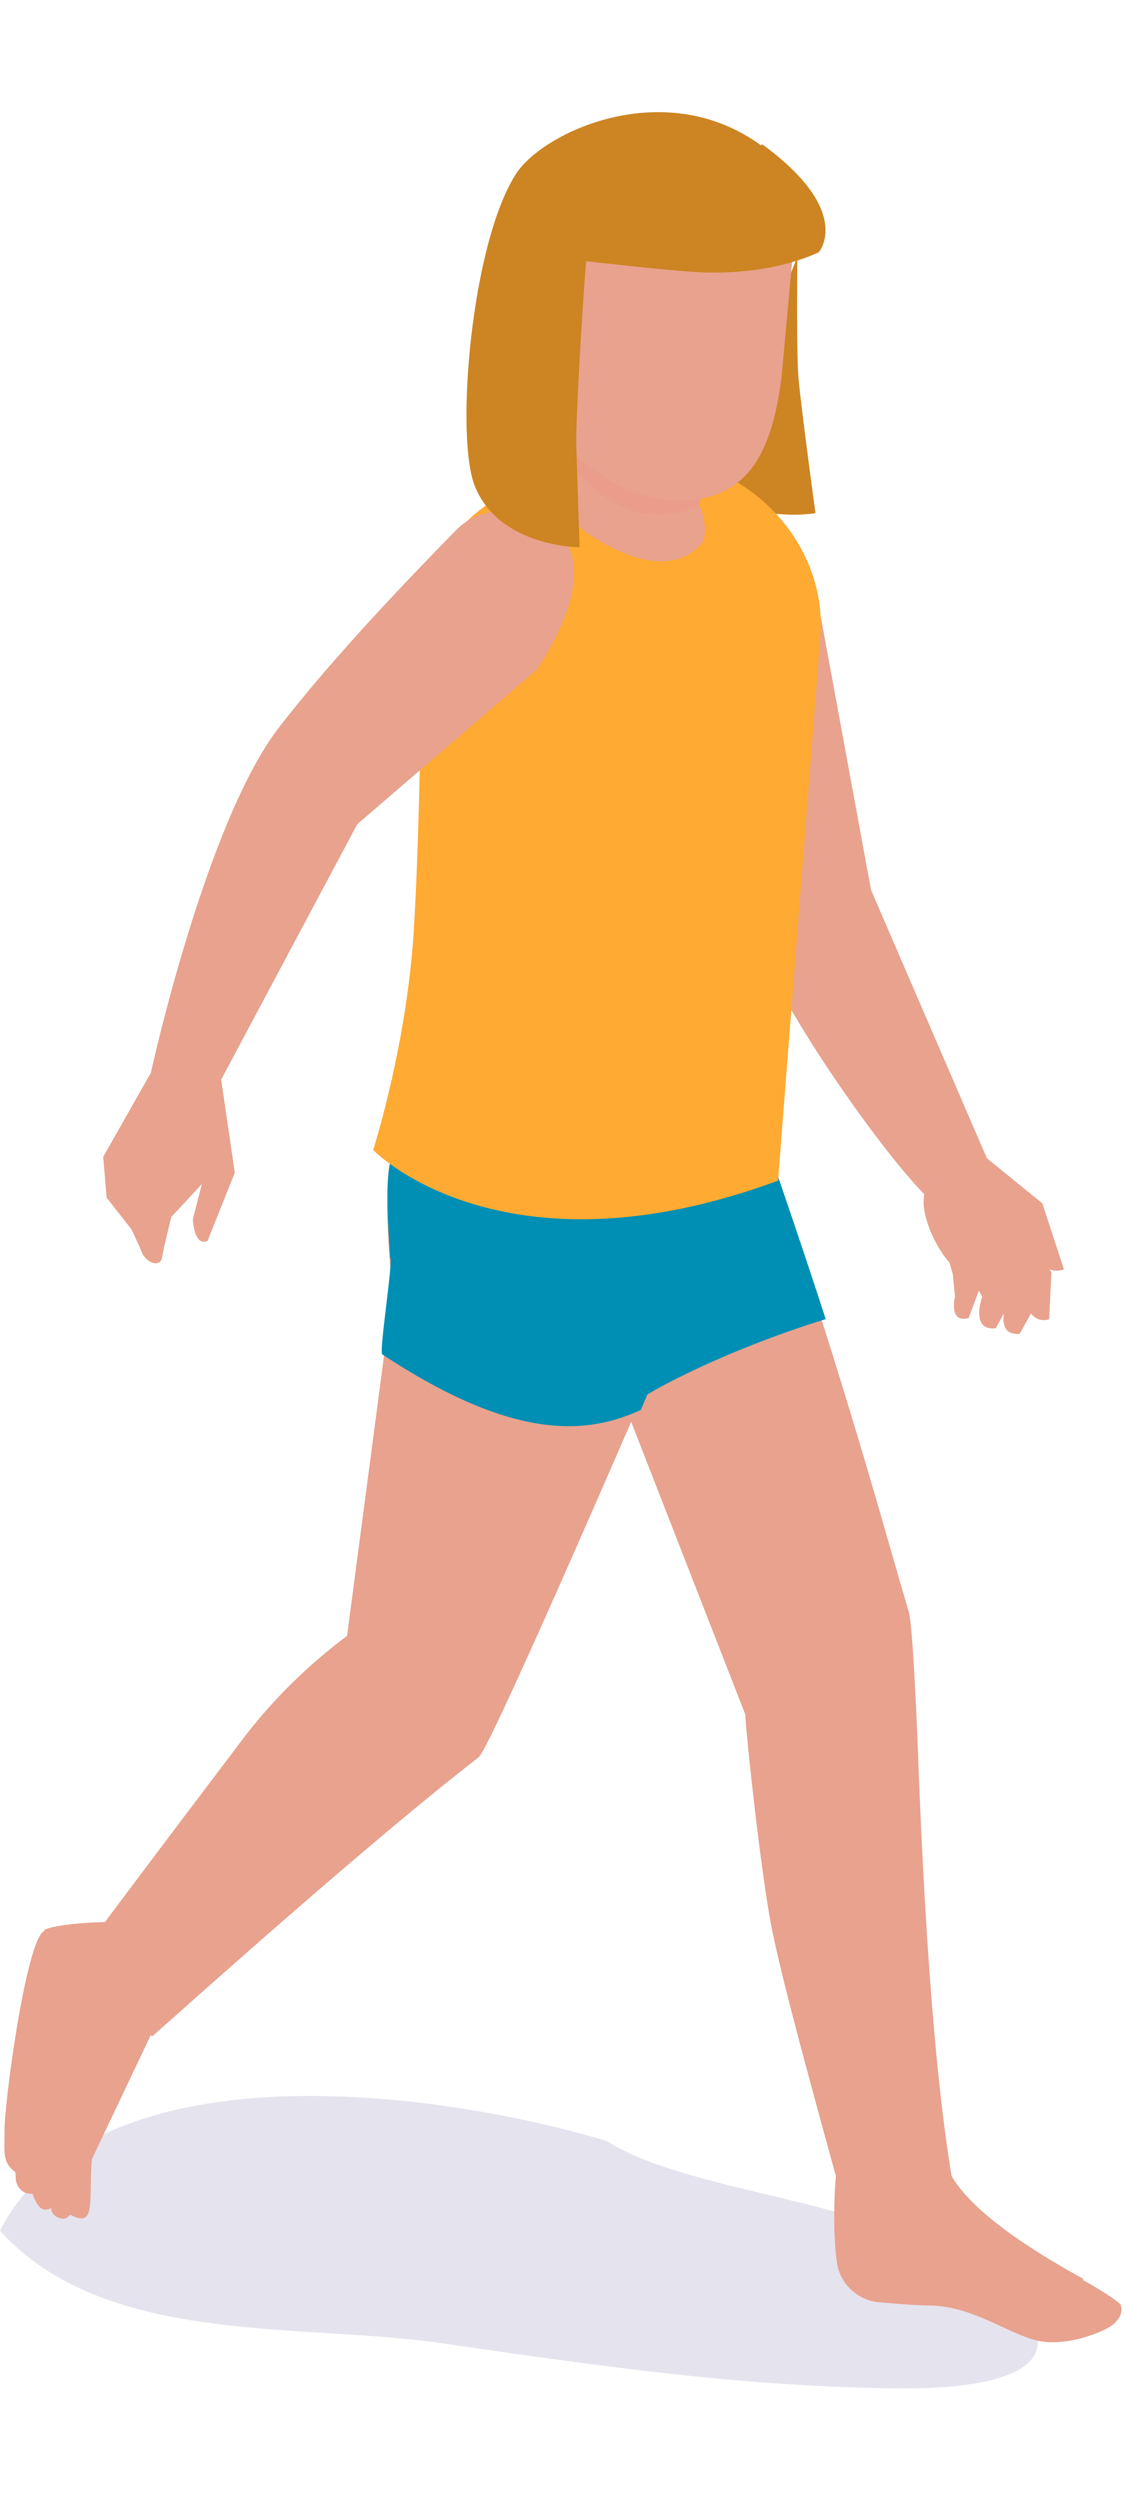 <?xml version="1.0" encoding="UTF-8"?><svg xmlns="http://www.w3.org/2000/svg" viewBox="0 0 9.91 20.06" aria-hidden="true" width="9px" height="20px">
  <defs><linearGradient class="cerosgradient" data-cerosgradient="true" id="CerosGradient_ide1750556d" gradientUnits="userSpaceOnUse" x1="50%" y1="100%" x2="50%" y2="0%"><stop offset="0%" stop-color="#d1d1d1"/><stop offset="100%" stop-color="#d1d1d1"/></linearGradient><linearGradient/>
    <style>
      .cls-1-65f373871fbf5{
        fill: #cd8422;
      }

      .cls-1-65f373871fbf5, .cls-2-65f373871fbf5, .cls-3-65f373871fbf5, .cls-4-65f373871fbf5, .cls-5-65f373871fbf5, .cls-6-65f373871fbf5{
        stroke-width: 0px;
      }

      .cls-2-65f373871fbf5{
        fill: #ea9d8b;
      }

      .cls-7-65f373871fbf5{
        isolation: isolate;
      }

      .cls-3-65f373871fbf5{
        fill: #008fb4;
      }

      .cls-4-65f373871fbf5{
        fill: #e8a28e;
      }

      .cls-5-65f373871fbf5{
        fill: #7d73ab;
        mix-blend-mode: multiply;
        opacity: .2;
      }

      .cls-6-65f373871fbf5{
        fill: #feaa33;
      }
    </style>
  </defs>
  <g class="cls-7-65f373871fbf5">
    <g id="Layer_165f373871fbf5" data-name="Layer 1">
      <g>
        <path class="cls-5-65f373871fbf5" d="M8.12,18.77c-.81-.39-2.15-.49-2.77-.89-1.54-.46-4.51-.84-5.35.79.92,1.02,2.64.81,3.88.99,1.39.2,2.67.39,4.09.4,1.64,0,1.46-.66.14-1.29Z"/>
        <g>
          <g>
            <path class="cls-4-65f373871fbf5" d="M9.56,19.1c-.25-.14-.94-.52-1.17-.91-.06-.37-.2-1.28-.29-3.56-.01-.3-.05-1.31-.09-1.42-.25-.84-.75-2.73-1.79-5.53l-1.18,2.52,1.53,3.92c.02.3.13,1.3.22,1.81.08.46.43,1.71.58,2.26,0,0-.04.41.01.77.03.18.18.32.36.34.14.01.32.03.49.03.37.02.66.25.92.31.27.06.65-.1.69-.17,0,0,.07-.06.04-.15,0,0-.07-.07-.34-.22Z"/>
            <path class="cls-3-65f373871fbf5" d="M5.25,10.69l.3.73c.07-.1.82-.5,1.73-.78-.22-.68-.54-1.62-.85-2.47l-1.18,2.52Z"/>
            <path class="cls-4-65f373871fbf5" d="M3.44,9.26c-.07.28.02,1.14.02,1.14l-.4,3.03c-.24.18-.61.49-.95.95-.63.83-1.23,1.63-1.37,1.82.21.25.41.5.6.76.34-.3,1.91-1.71,2.88-2.46.11-.08,1.68-3.73,1.68-3.73l.92-1.8-2.39-1.02s-.71.06-1,1.31Z"/>
            <path class="cls-3-65f373871fbf5" d="M3.44,9.26c-.04.17-.02.57,0,.84.03.01-.1.83-.07.85,1.18.78,1.82.7,2.28.49.16-.37.26-.68.26-.68l.92-1.8-2.39-1.02s-.71.06-1,1.31Z"/>
          </g>
          <g>
            <path class="cls-4-65f373871fbf5" d="M8.7,9.22l-1.02-2.36-.44-2.39s-.49-1.49-1.37-.43c0,0,.32,1.76.61,2.8.24.88,1.3,2.33,1.67,2.7-.04.17.1.47.22.6l.03.1.02.2s-.06.24.12.19l.09-.24.03.05s-.11.31.12.28l.07-.13c-.01.09,0,.19.14.18l.1-.18c.07.09.16.05.16.05l.02-.41s0-.01-.02-.03c.07.03.13,0,.13,0l-.19-.58-.48-.39Z"/>
            <path class="cls-1-65f373871fbf5" d="M7.03,1.28l-.82,2.1s.5.23.98.16c0,0-.12-.87-.15-1.19-.02-.23-.01-1.07-.01-1.07Z"/>
            <path class="cls-6-65f373871fbf5" d="M5.43,3.11c-.07.02-1.13.06-1.5.75-.27.5-.19,1.79-.28,3.33-.06,1.03-.36,1.96-.36,1.96,0,0,1.13,1.17,3.57.27l.37-4.76c.1-.97-.87-1.81-1.8-1.55Z"/>
            <path class="cls-4-65f373871fbf5" d="M4.51,3.53c-.18-.03-.37.03-.5.17-.37.38-1.06,1.09-1.56,1.74-.57.75-1.02,2.58-1.12,3.03l-.42.74.03.36.22.28s.08.17.09.2c.04.1.17.14.18.04l.02-.1.06-.25.27-.29-.08.31c.02.26.13.19.13.19l.24-.6-.12-.82,1.2-2.25,1.58-1.36s.88-1.22-.23-1.4Z"/>
            <g>
              <path class="cls-4-65f373871fbf5" d="M5.61,3c-.4-.14-.74.24-.74.24,0,0-.04.33.54.61.49.24.71.04.78-.05.07-.09.03-.59-.59-.8Z"/>
              <path class="cls-4-65f373871fbf5" d="M5.07,2.47c0,.37-.35.83-.35.83l1.22.52c.44-.55.4-1.3.4-1.3l-1.28-.04Z"/>
              <path class="cls-2-65f373871fbf5" d="M5.07,2.47c0,.17-.07.36-.15.51.1.14.23.27.38.39.24.19.57.24.85.11h0c.22-.48.2-.97.2-.97l-1.28-.04Z"/>
              <path class="cls-4-65f373871fbf5" d="M4.79,2.51c.17.77,1.06.91,1.06.91.73.07.95-.39,1.04-1.07l.11-1.2-2.3-.2.08,1.55Z"/>
            </g>
            <path class="cls-1-65f373871fbf5" d="M6.71.3c-.85-.62-1.92-.12-2.16.25-.4.62-.54,2.34-.36,2.76.22.53.92.53.92.53l-.03-.92c0-.34.08-1.59.09-1.6,0,0,.86.1,1.08.1.61.01.97-.18.97-.18,0,0,.31-.36-.5-.95Z"/>
          </g>
          <path class="cls-4-65f373871fbf5" d="M.39,16.03c-.16.07-.36,1.56-.35,1.78,0,.16-.02.26.09.34.02.01-.02.12.08.18.03.02.07.01.08.02,0,0,.05.19.16.12,0,0,0,.07.08.09.06.02.08-.03.09-.03.23.12.16-.11.19-.49l.58-1.22-.38-.87s-.46,0-.62.07Z"/>
        </g>
      </g>
    </g>
  </g>
</svg>